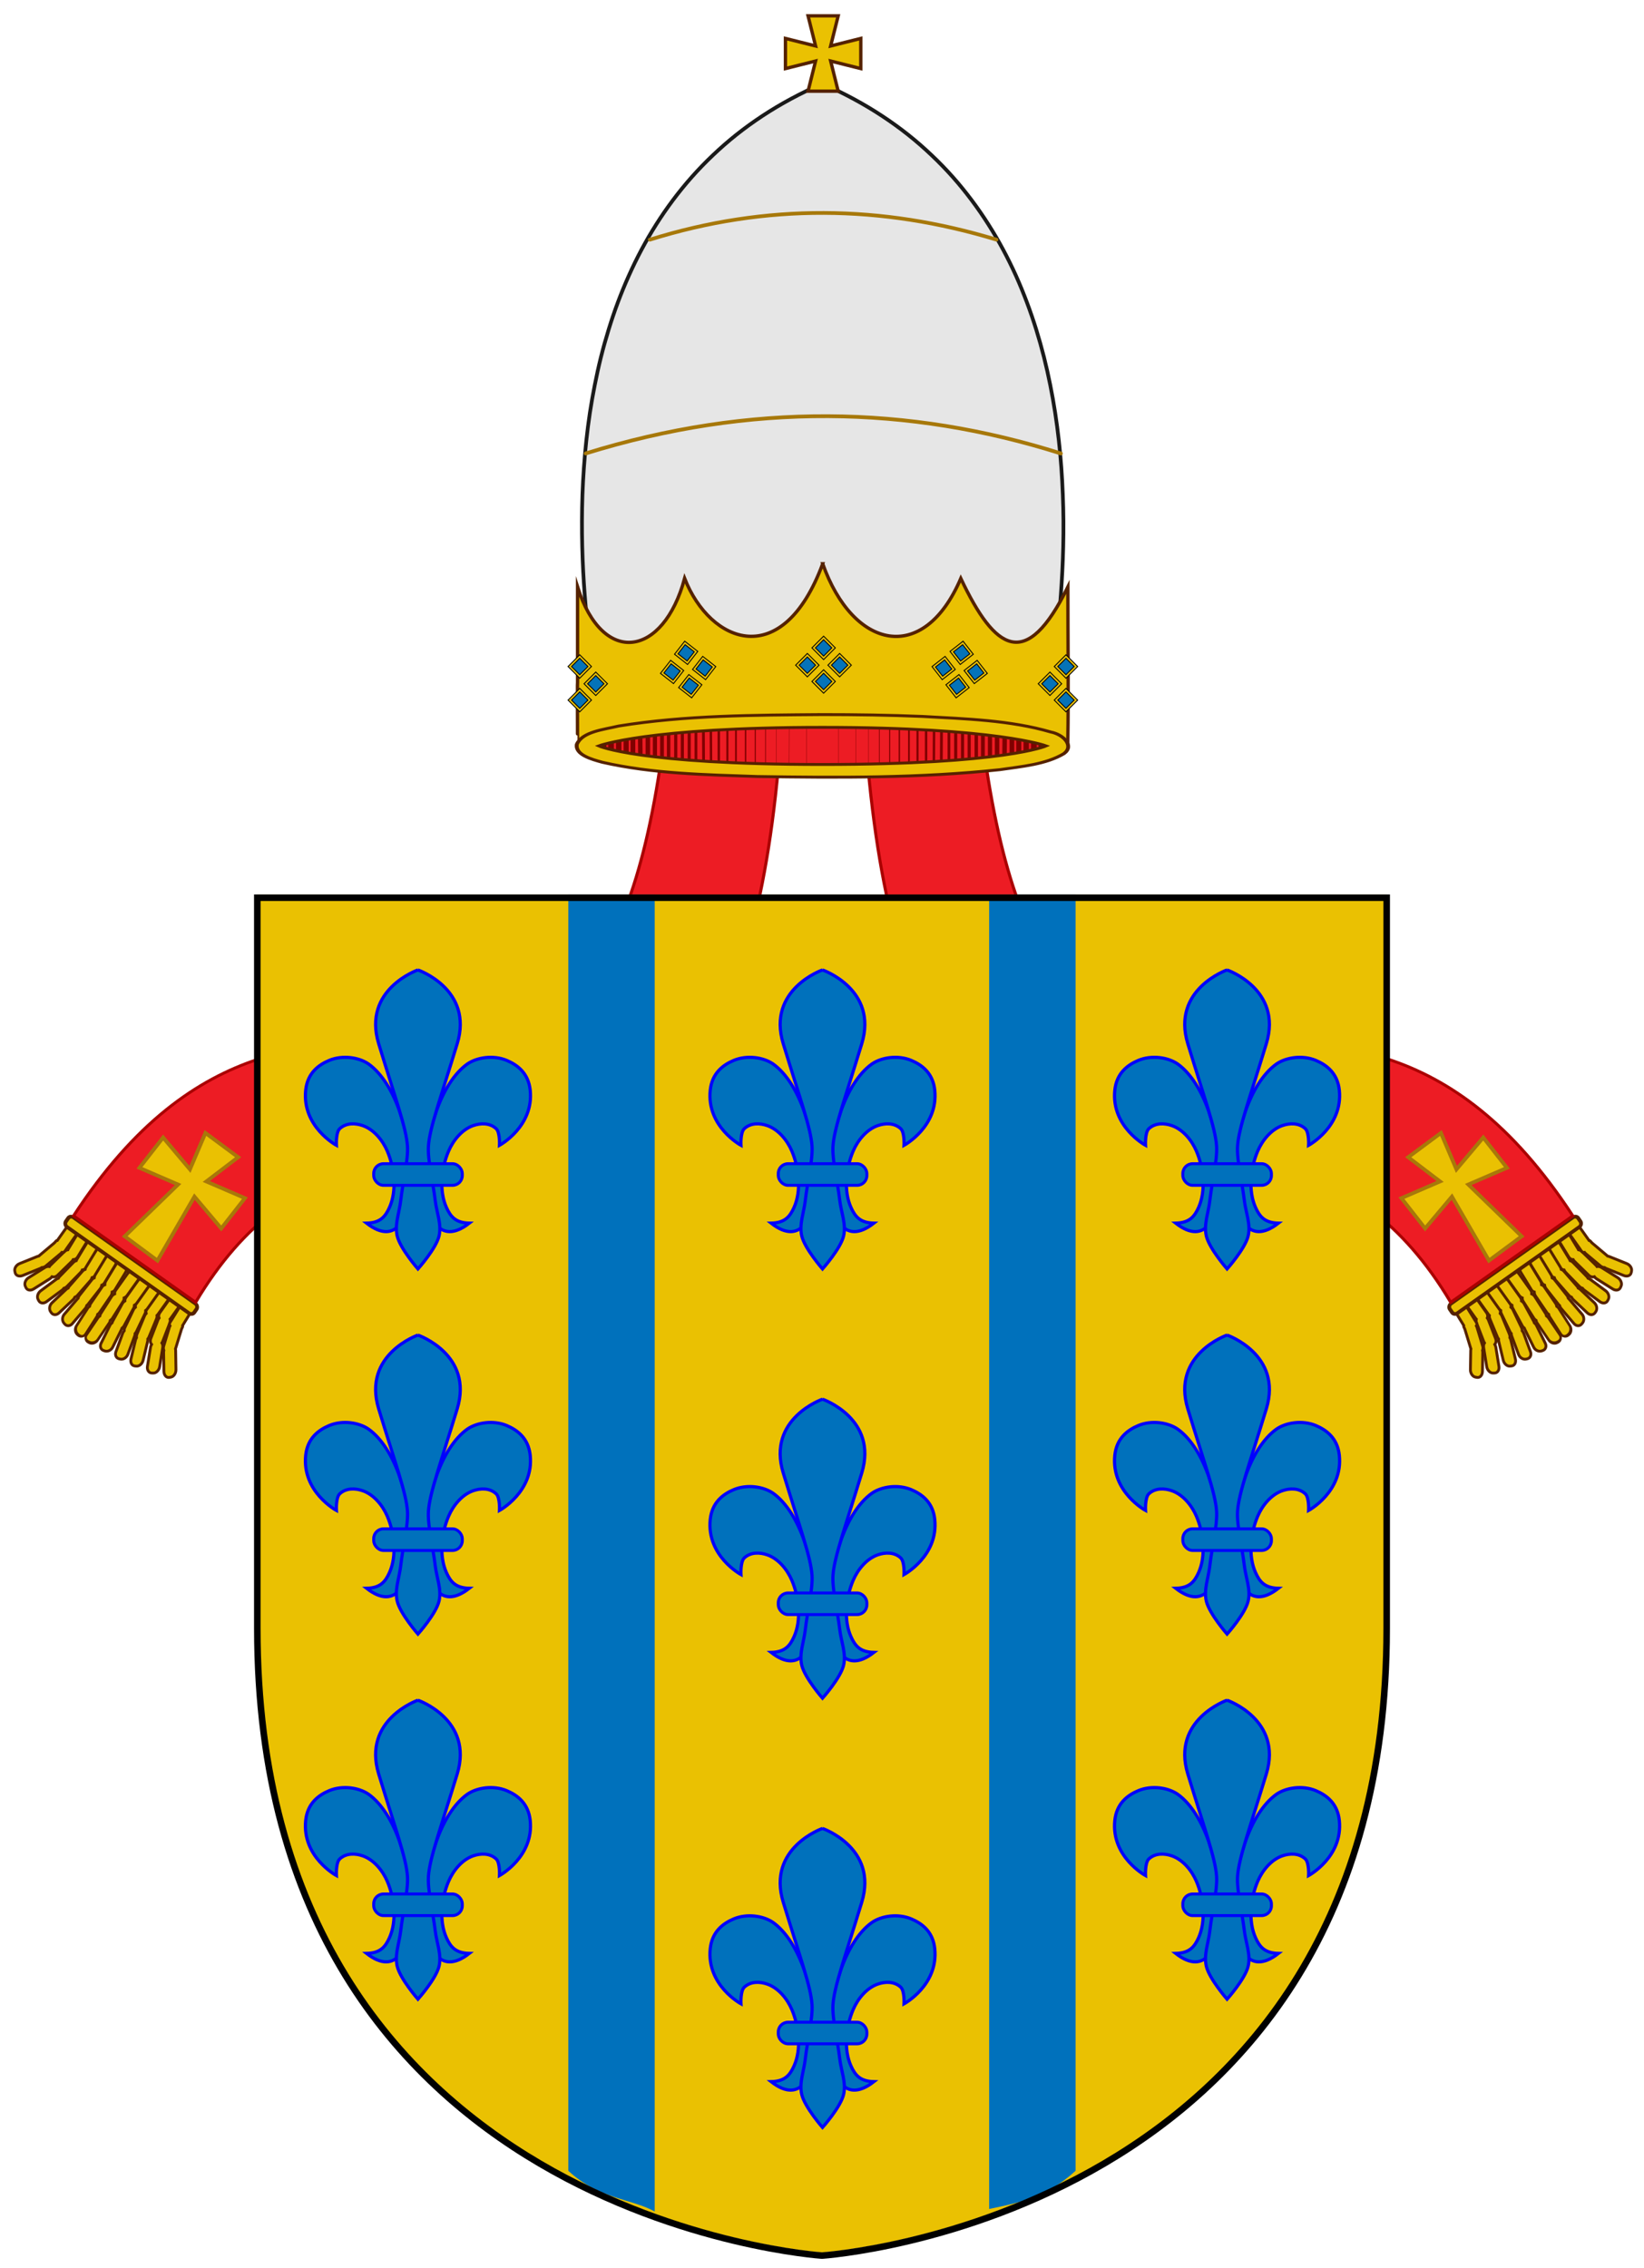 <?xml version="1.0" encoding="UTF-8" standalone="no"?>
<!-- Created with Inkscape (http://www.inkscape.org/) -->

<svg
   xmlns:dc="http://purl.org/dc/elements/1.1/"
   xmlns:cc="http://creativecommons.org/ns#"
   xmlns:rdf="http://www.w3.org/1999/02/22-rdf-syntax-ns#"
   xmlns:svg="http://www.w3.org/2000/svg"
   xmlns="http://www.w3.org/2000/svg"
   xmlns:xlink="http://www.w3.org/1999/xlink"
   xmlns:sodipodi="http://sodipodi.sourceforge.net/DTD/sodipodi-0.dtd"
   xmlns:inkscape="http://www.inkscape.org/namespaces/inkscape"
   version="1.0"
   width="881.447"
   height="1215.797"
   id="svg2"
   inkscape:version="0.48.5 r10040"
   sodipodi:docname="185 - Inocencio V - monorregno (1).svg"
   inkscape:label="Adornos">
  <sodipodi:namedview
     pagecolor="#ffffff"
     bordercolor="#666666"
     borderopacity="1"
     objecttolerance="10"
     gridtolerance="10"
     guidetolerance="10"
     inkscape:pageopacity="0"
     inkscape:pageshadow="2"
     inkscape:window-width="1366"
     inkscape:window-height="716"
     id="namedview7101"
     showgrid="false"
     inkscape:zoom="0.6789136"
     inkscape:cx="440.72334"
     inkscape:cy="843.22195"
     inkscape:window-x="-8"
     inkscape:window-y="-8"
     inkscape:window-maximized="1"
     inkscape:current-layer="layer2"
     fit-margin-top="5"
     fit-margin-left="5"
     fit-margin-right="5"
     fit-margin-bottom="5" />
  <desc
     id="desc4">Flag of Canton of Valais (Wallis)</desc>
  <defs
     id="defs6" />
  <g
     transform="translate(284.408,464.821)"
     id="layer4" />
  <g
     inkscape:groupmode="layer"
     id="layer2"
     inkscape:label="Adornos"
     style="display:inline"
     transform="translate(-109.277,-85.639)">
    <g
       transform="matrix(1.04,0,0,1.04,-228.744,-68.507)"
       style="display:inline"
       id="g23045">
      <g
         style="display:inline"
         id="g4220-2-0-9-8-8-7-5-1-1-1"
         transform="matrix(1.126,0,0,1.126,-20.468,-35.8)">
        <g
           id="g10684-5-4-7-9-7"
           style="display:inline"
           transform="matrix(0.888,0,0,0.888,18.178,30.385)">
          <g
             id="g11927-7-1-4-2-8-5-1-5-4-1-1-1-2-4"
             style="display:inline"
             transform="matrix(0.924,0,0,1.116,-697.742,660.294)">
            <g
               transform="matrix(-1,0,0,1,2832.299,-430.199)"
               id="g11917-4-9-0-5-0-3-7-1-7-3-2-1-8-0">
              <g
                 id="g3210-6-6-1-6-8-4-0-2-2-0-5-2-9"
                 transform="matrix(1.104,0.098,-0.112,0.859,-209.836,-108.347)"
                 style="display:inline">
                <g
                   transform="matrix(0.86,-0.542,0.479,0.86,-31.642,985.592)"
                   id="g6398-2-0-2-8-4"
                   style="stroke:#552200">
                  <g
                     style="color:#000000;fill:#eac102;fill-opacity:1;fill-rule:nonzero;stroke:#552200;stroke-width:10.623;stroke-linecap:round;stroke-linejoin:miter;stroke-miterlimit:8;stroke-opacity:1;stroke-dasharray:none;stroke-dashoffset:0;marker:none;visibility:visible;display:inline;overflow:visible;enable-background:accumulate"
                     id="g11636-2-3-0-0-8-4-1-1-7-9-8"
                     transform="matrix(0.085,-0.021,-6.4194502e-4,0.111,1715.963,567.036)">
                    <g
                       transform="translate(24.248,144.234)"
                       style="color:#000000;fill:#eac102;fill-opacity:1;fill-rule:nonzero;stroke:#552200;stroke-width:10.623;stroke-linecap:round;stroke-linejoin:miter;stroke-miterlimit:8;stroke-opacity:1;stroke-dasharray:none;stroke-dashoffset:0;marker:none;visibility:visible;display:inline;overflow:visible;enable-background:accumulate"
                       id="g11702-6-5-3-9-9-0-9-4-6-0-8-1">
                      <g
                         style="stroke:#552200;stroke-width:9.975"
                         transform="matrix(0.658,-0.588,0.836,0.977,-764.817,22.884)"
                         id="g12973-6-1-7-2">
                        <use
                           style="stroke:#552200;stroke-width:9.975"
                           x="0"
                           y="0"
                           xlink:href="#g12933-7-2-1-5"
                           id="use12971-0-4-8-4"
                           transform="matrix(-0.283,-0.853,-1.078,0.283,1342.503,892.376)"
                           width="1200"
                           height="1200" />
                        <g
                           style="stroke:#552200;stroke-width:9.975"
                           id="g12933-7-2-1-5"
                           transform="translate(-549.14,-306.781)">
                          <g
                             style="color:#000000;fill:#eac102;fill-opacity:1;fill-rule:nonzero;stroke:#552200;stroke-width:9.975;stroke-linecap:round;stroke-linejoin:miter;stroke-miterlimit:8;stroke-opacity:1;stroke-dasharray:none;stroke-dashoffset:0;marker:none;visibility:visible;display:inline;overflow:visible;enable-background:accumulate"
                             id="g11672-2-4-0-4-5-6-4-1-4-5-5-7"
                             transform="matrix(0.94,0.517,-0.749,0.651,95.792,-346.61)">
                            <path
                               inkscape:connector-curvature="0"
                               id="rect11638-5-9-9-2-5-8-14-7-0-8-1"
                               transform="matrix(-7.771,-5.556,-4.955,5.238,6653.179,-1724.906)"
                               d="m 242.062,702.438 c -1.172,-0.02 -2.362,0.474 -3.188,1.406 l -8.281,9.375 c -0.833,0.941 -1.081,2.102 -0.75,3.094 -0.339,0.34 -0.615,0.742 -0.844,1.188 l -5.531,10.719 c -0.668,1.301 -0.575,2.675 0.094,3.594 -0.366,0.501 -0.668,1.051 -0.844,1.688 l -3.125,11.312 c -0.595,2.158 0.358,4.082 2.125,4.312 l 0.938,0.125 c 1.767,0.231 3.687,-1.342 4.281,-3.5 l 3.094,-11.281 c 0.302,-1.097 0.212,-2.122 -0.188,-2.906 0.224,-0.267 0.429,-0.555 0.594,-0.875 l 5.531,-10.719 c 0.399,-0.777 0.506,-1.569 0.406,-2.281 0.117,-0.104 0.239,-0.194 0.344,-0.312 L 245.031,708 c 1.32,-1.492 1.114,-3.547 -0.438,-4.594 l -0.531,-0.344 c -0.582,-0.393 -1.297,-0.613 -2,-0.625 z"
                               style="color:#000000;fill:#eac102;fill-opacity:1;fill-rule:nonzero;stroke:#552200;stroke-width:1.703;stroke-linecap:round;stroke-linejoin:miter;stroke-miterlimit:8;stroke-opacity:1;stroke-dasharray:none;stroke-dashoffset:0;marker:none;visibility:visible;display:inline;overflow:visible;enable-background:accumulate" />
                          </g>
                          <g
                             transform="matrix(0.94,0.517,-0.749,0.651,146.971,-292.797)"
                             id="g12685-7-3-6-7"
                             style="color:#000000;fill:#eac102;fill-opacity:1;fill-rule:nonzero;stroke:#552200;stroke-width:9.975;stroke-linecap:round;stroke-linejoin:miter;stroke-miterlimit:8;stroke-opacity:1;stroke-dasharray:none;stroke-dashoffset:0;marker:none;visibility:visible;display:inline;overflow:visible;enable-background:accumulate">
                            <path
                               inkscape:connector-curvature="0"
                               id="rect12687-7-2-1-1"
                               transform="matrix(-7.771,-5.556,-4.955,5.238,6584.109,-1731.38)"
                               d="m 236.312,697.562 c -1.172,-0.02 -2.394,0.474 -3.219,1.406 l -8.281,9.344 c -0.755,0.853 -1.017,1.888 -0.812,2.812 -0.424,0.36 -0.813,0.77 -1.094,1.281 l -5.812,10.625 c -0.388,0.706 -0.575,1.455 -0.531,2.125 -0.351,0.437 -0.613,0.943 -0.812,1.5 L 211.781,737.75 c -0.745,2.083 0.066,4.072 1.812,4.438 L 214.5,742.375 c 1.747,0.366 3.755,-1.01 4.5,-3.094 l 3.969,-11.094 c 0.186,-0.521 0.279,-1.048 0.281,-1.531 0.278,-0.29 0.55,-0.574 0.75,-0.938 l 5.812,-10.625 c 0.382,-0.695 0.568,-1.401 0.531,-2.062 0.226,-0.167 0.435,-0.348 0.625,-0.562 L 239.25,703.125 c 1.32,-1.492 1.146,-3.547 -0.406,-4.594 l -0.562,-0.375 c -0.582,-0.393 -1.265,-0.582 -1.969,-0.594 z"
                               style="color:#000000;fill:#eac102;fill-opacity:1;fill-rule:nonzero;stroke:#552200;stroke-width:1.703;stroke-linecap:round;stroke-linejoin:miter;stroke-miterlimit:8;stroke-opacity:1;stroke-dasharray:none;stroke-dashoffset:0;marker:none;visibility:visible;display:inline;overflow:visible;enable-background:accumulate" />
                          </g>
                          <g
                             style="color:#000000;fill:#eac102;fill-opacity:1;fill-rule:nonzero;stroke:#552200;stroke-width:9.975;stroke-linecap:round;stroke-linejoin:miter;stroke-miterlimit:8;stroke-opacity:1;stroke-dasharray:none;stroke-dashoffset:0;marker:none;visibility:visible;display:inline;overflow:visible;enable-background:accumulate"
                             id="g12689-7-2-2-1-4"
                             transform="matrix(0.94,0.517,-0.749,0.651,200.674,-250.606)">
                            <path
                               inkscape:connector-curvature="0"
                               id="rect12691-3-1-4-5"
                               transform="matrix(-7.771,-5.556,-4.955,5.238,6515.04,-1737.855)"
                               d="m 230.531,692.688 c -1.172,-0.02 -2.394,0.443 -3.219,1.375 l -8.281,9.375 c -0.652,0.737 -0.941,1.618 -0.875,2.438 -0.55,0.358 -1.043,0.818 -1.406,1.406 l -6.406,10.375 c -0.36,0.582 -0.525,1.199 -0.562,1.781 -0.413,0.386 -0.798,0.843 -1.062,1.375 l -5.312,10.719 c -0.96,1.933 -0.332,3.943 1.406,4.531 l 0.719,0.25 c 1.738,0.589 3.915,-0.474 4.875,-2.406 L 215.75,723.188 c 0.23,-0.463 0.352,-0.953 0.406,-1.406 0.362,-0.305 0.679,-0.675 0.938,-1.094 L 223.5,710.312 c 0.374,-0.606 0.536,-1.24 0.562,-1.844 0.412,-0.225 0.804,-0.513 1.125,-0.875 l 8.281,-9.375 c 1.32,-1.492 1.146,-3.515 -0.406,-4.562 l -0.562,-0.375 c -0.582,-0.393 -1.265,-0.582 -1.969,-0.594 z"
                               style="color:#000000;fill:#eac102;fill-opacity:1;fill-rule:nonzero;stroke:#552200;stroke-width:1.703;stroke-linecap:round;stroke-linejoin:miter;stroke-miterlimit:8;stroke-opacity:1;stroke-dasharray:none;stroke-dashoffset:0;marker:none;visibility:visible;display:inline;overflow:visible;enable-background:accumulate" />
                          </g>
                          <g
                             transform="matrix(0.94,0.517,-0.749,0.651,254.377,-208.415)"
                             id="g12693-3-6-2-2"
                             style="color:#000000;fill:#eac102;fill-opacity:1;fill-rule:nonzero;stroke:#552200;stroke-width:9.975;stroke-linecap:round;stroke-linejoin:miter;stroke-miterlimit:8;stroke-opacity:1;stroke-dasharray:none;stroke-dashoffset:0;marker:none;visibility:visible;display:inline;overflow:visible;enable-background:accumulate">
                            <path
                               inkscape:connector-curvature="0"
                               id="rect12695-5-8-5-7"
                               transform="matrix(-7.771,-5.556,-4.955,5.238,6445.971,-1744.329)"
                               d="m 224.75,687.781 c -1.172,-0.02 -2.362,0.474 -3.188,1.406 l -8.281,9.375 c -0.561,0.634 -0.847,1.348 -0.875,2.062 -0.708,0.324 -1.344,0.853 -1.812,1.531 l -7,10.094 c -0.173,0.251 -0.268,0.52 -0.375,0.781 -0.553,0.347 -1.069,0.797 -1.438,1.375 l -6.562,10.312 c -1.117,1.753 -0.669,3.788 1,4.562 l 0.688,0.312 c 1.669,0.775 3.914,0.003 5.031,-1.75 l 6.562,-10.312 c 0.14,-0.219 0.252,-0.431 0.344,-0.656 0.517,-0.317 1.014,-0.728 1.375,-1.25 l 6.969,-10.094 c 0.391,-0.566 0.599,-1.165 0.656,-1.75 0.589,-0.236 1.127,-0.601 1.562,-1.094 l 8.281,-9.344 c 1.32,-1.492 1.146,-3.547 -0.406,-4.594 L 226.75,688.375 c -0.582,-0.393 -1.297,-0.582 -2,-0.594 z"
                               style="color:#000000;fill:#eac102;fill-opacity:1;fill-rule:nonzero;stroke:#552200;stroke-width:1.703;stroke-linecap:round;stroke-linejoin:miter;stroke-miterlimit:8;stroke-opacity:1;stroke-dasharray:none;stroke-dashoffset:0;marker:none;visibility:visible;display:inline;overflow:visible;enable-background:accumulate" />
                          </g>
                          <g
                             style="color:#000000;fill:#eac102;fill-opacity:1;fill-rule:nonzero;stroke:#552200;stroke-width:9.975;stroke-linecap:round;stroke-linejoin:miter;stroke-miterlimit:8;stroke-opacity:1;stroke-dasharray:none;stroke-dashoffset:0;marker:none;visibility:visible;display:inline;overflow:visible;enable-background:accumulate"
                             id="g12697-9-5-8-6"
                             transform="matrix(0.94,0.517,-0.749,0.651,336.105,-186.871)">
                            <path
                               inkscape:connector-curvature="0"
                               id="rect12699-9-7-6-1"
                               d="m 1290.145,635.798 c 9.208,6.411 16.252,15.781 18.045,25.251 l 18.054,94.959 c 1.237,6.534 -0.298,12.085 -3.73,15.993 4.699,5.611 7.759,12.035 8.574,18.479 l 11.98,93.634 c 0.506,4 -0.141,7.477 -1.404,10.522 2.621,4.046 4.386,8.355 5.09,12.695 l 15.425,94.725 c 2.458,15.17 -9.596,24.58 -26.892,21.111 l -5.832,-1.151 c -17.296,-3.469 -33.209,-18.565 -35.667,-33.735 l -15.182,-94.552 c -0.705,-4.35 -0.068,-8.124 1.383,-11.36 -2.721,-4.33 -4.767,-9.073 -5.354,-13.707 l -11.737,-93.46 c -0.75,-5.928 0.724,-10.957 3.684,-14.654 -4.489,-5.14 -7.649,-11.03 -8.774,-16.976 l -18.054,-94.959 c -2.868,-15.151 8.915,-24.769 26.163,-21.632 l 5.987,0.988 c 6.468,1.176 12.717,3.982 18.242,7.829 z"
                               style="color:#000000;fill:#eac102;fill-opacity:1;fill-rule:nonzero;stroke:#552200;stroke-width:14.068;stroke-linecap:round;stroke-linejoin:miter;stroke-miterlimit:8;stroke-opacity:1;stroke-dasharray:none;stroke-dashoffset:0;marker:none;visibility:visible;display:inline;overflow:visible;enable-background:accumulate" />
                          </g>
                          <g
                             transform="matrix(0.94,0.517,-0.749,0.651,35.714,-386.545)"
                             id="g12725-8-6-2-4"
                             style="color:#000000;fill:#eac102;fill-opacity:1;fill-rule:nonzero;stroke:#552200;stroke-width:9.975;stroke-linecap:round;stroke-linejoin:miter;stroke-miterlimit:8;stroke-opacity:1;stroke-dasharray:none;stroke-dashoffset:0;marker:none;visibility:visible;display:inline;overflow:visible;enable-background:accumulate">
                            <path
                               sodipodi:nodetypes="scccccccccccccccccccs"
                               inkscape:connector-curvature="0"
                               id="rect12727-1-1-6-2"
                               transform="matrix(-7.771,-5.556,-4.955,5.238,6722.248,-1718.431)"
                               d="m 247.844,707.344 c -1.172,-0.02 -2.394,0.474 -3.219,1.406 l -7.523,9.723 c -1.001,1.131 -1.866,2.186 -1.195,3.277 -0.193,0.277 -0.364,0.554 -0.5,0.875 L 230.75,733.594 c -0.396,0.932 -0.412,1.849 -0.188,2.625 -0.123,0.376 -0.242,0.778 -0.281,1.188 l -1.094,11.531 c -0.216,2.265 1.028,4.024 2.812,3.938 l 0.938,-0.062 c 1.784,-0.086 3.409,-1.954 3.625,-4.219 l 1.094,-11.562 c 0.036,-0.377 0.042,-0.72 0,-1.062 0.078,-0.142 0.154,-0.286 0.219,-0.438 l 4.688,-10.938 c 0.395,-0.929 1.167,-1.472 0.945,-2.246 l 7.273,-9.473 c 1.32,-1.492 1.146,-3.515 -0.406,-4.562 l -0.562,-0.375 c -0.582,-0.393 -1.265,-0.582 -1.969,-0.594 z"
                               style="color:#000000;fill:#eac102;fill-opacity:1;fill-rule:nonzero;stroke:#552200;stroke-width:1.703;stroke-linecap:round;stroke-linejoin:miter;stroke-miterlimit:8;stroke-opacity:1;stroke-dasharray:none;stroke-dashoffset:0;marker:none;visibility:visible;display:inline;overflow:visible;enable-background:accumulate" />
                          </g>
                          <g
                             transform="matrix(0.807,0.67,-0.971,0.433,325.533,-321.966)"
                             id="g12729-8-8-5-3"
                             style="color:#000000;fill:#eac102;fill-opacity:1;fill-rule:nonzero;stroke:#552200;stroke-width:9.975;stroke-linecap:round;stroke-linejoin:miter;stroke-miterlimit:8;stroke-opacity:1;stroke-dasharray:none;stroke-dashoffset:0;marker:none;visibility:visible;display:inline;overflow:visible;enable-background:accumulate" />
                          <g
                             style="color:#000000;fill:#eac102;fill-opacity:1;fill-rule:nonzero;stroke:#552200;stroke-width:9.975;stroke-linecap:round;stroke-linejoin:miter;stroke-miterlimit:8;stroke-opacity:1;stroke-dasharray:none;stroke-dashoffset:0;marker:none;visibility:visible;display:inline;overflow:visible;enable-background:accumulate"
                             id="g12733-2-9-3-2"
                             transform="matrix(0.825,0.654,-0.949,0.46,350.684,-276.522)" />
                          <g
                             transform="matrix(0.855,0.626,-0.907,0.506,347.604,-225.235)"
                             id="g12737-6-9-9-2-0"
                             style="color:#000000;fill:#eac102;fill-opacity:1;fill-rule:nonzero;stroke:#552200;stroke-width:9.975;stroke-linecap:round;stroke-linejoin:miter;stroke-miterlimit:8;stroke-opacity:1;stroke-dasharray:none;stroke-dashoffset:0;marker:none;visibility:visible;display:inline;overflow:visible;enable-background:accumulate" />
                          <g
                             style="color:#000000;fill:#eac102;fill-opacity:1;fill-rule:nonzero;stroke:#552200;stroke-width:9.975;stroke-linecap:round;stroke-linejoin:miter;stroke-miterlimit:8;stroke-opacity:1;stroke-dasharray:none;stroke-dashoffset:0;marker:none;visibility:visible;display:inline;overflow:visible;enable-background:accumulate"
                             id="g12741-6-4-2-1"
                             transform="matrix(0.883,0.595,-0.862,0.551,345.748,-170.942)" />
                          <g
                             transform="matrix(0.917,0.552,-0.801,0.608,324.011,-109.868)"
                             id="g12745-0-2-4-6"
                             style="color:#000000;fill:#eac102;fill-opacity:1;fill-rule:nonzero;stroke:#552200;stroke-width:9.975;stroke-linecap:round;stroke-linejoin:miter;stroke-miterlimit:8;stroke-opacity:1;stroke-dasharray:none;stroke-dashoffset:0;marker:none;visibility:visible;display:inline;overflow:visible;enable-background:accumulate" />
                          <g
                             style="color:#000000;fill:#eac102;fill-opacity:1;fill-rule:nonzero;stroke:#552200;stroke-width:9.975;stroke-linecap:round;stroke-linejoin:miter;stroke-miterlimit:8;stroke-opacity:1;stroke-dasharray:none;stroke-dashoffset:0;marker:none;visibility:visible;display:inline;overflow:visible;enable-background:accumulate"
                             id="g12773-3-7-6-8"
                             transform="matrix(0.759,0.707,-1.024,0.364,359.51,-371.264)" />
                          <g
                             style="color:#000000;fill:#eac102;fill-opacity:1;fill-rule:nonzero;stroke:#552200;stroke-width:9.975;stroke-linecap:round;stroke-linejoin:miter;stroke-miterlimit:8;stroke-opacity:1;stroke-dasharray:none;stroke-dashoffset:0;marker:none;visibility:visible;display:inline;overflow:visible;enable-background:accumulate"
                             id="g12777-8-9-1-5"
                             transform="matrix(0.658,0.765,-1.108,0.232,491.408,-256.887)" />
                          <g
                             transform="matrix(0.716,0.734,-1.064,0.307,467.807,-216.645)"
                             id="g12781-0-5-8-7"
                             style="color:#000000;fill:#eac102;fill-opacity:1;fill-rule:nonzero;stroke:#552200;stroke-width:9.975;stroke-linecap:round;stroke-linejoin:miter;stroke-miterlimit:8;stroke-opacity:1;stroke-dasharray:none;stroke-dashoffset:0;marker:none;visibility:visible;display:inline;overflow:visible;enable-background:accumulate" />
                          <g
                             style="color:#000000;fill:#eac102;fill-opacity:1;fill-rule:nonzero;stroke:#552200;stroke-width:9.975;stroke-linecap:round;stroke-linejoin:miter;stroke-miterlimit:8;stroke-opacity:1;stroke-dasharray:none;stroke-dashoffset:0;marker:none;visibility:visible;display:inline;overflow:visible;enable-background:accumulate"
                             id="g12785-1-8-2-6"
                             transform="matrix(0.754,0.71,-1.029,0.357,476.484,-169.312)" />
                          <g
                             transform="matrix(0.863,0.617,-0.895,0.518,315.637,-102.024)"
                             id="g12789-2-4-1-1"
                             style="color:#000000;fill:#eac102;fill-opacity:1;fill-rule:nonzero;stroke:#552200;stroke-width:9.975;stroke-linecap:round;stroke-linejoin:miter;stroke-miterlimit:8;stroke-opacity:1;stroke-dasharray:none;stroke-dashoffset:0;marker:none;visibility:visible;display:inline;overflow:visible;enable-background:accumulate" />
                          <g
                             style="color:#000000;fill:#eac102;fill-opacity:1;fill-rule:nonzero;stroke:#552200;stroke-width:9.975;stroke-linecap:round;stroke-linejoin:miter;stroke-miterlimit:8;stroke-opacity:1;stroke-dasharray:none;stroke-dashoffset:0;marker:none;visibility:visible;display:inline;overflow:visible;enable-background:accumulate"
                             id="g12793-5-3-1-8"
                             transform="matrix(0.93,0.533,-0.772,0.633,215.068,-15.044)" />
                          <g
                             transform="matrix(0.51,0.819,-1.188,0.053,679.731,-268.995)"
                             id="g12821-0-1-9-9"
                             style="color:#000000;fill:#eac102;fill-opacity:1;fill-rule:nonzero;stroke:#552200;stroke-width:9.975;stroke-linecap:round;stroke-linejoin:miter;stroke-miterlimit:8;stroke-opacity:1;stroke-dasharray:none;stroke-dashoffset:0;marker:none;visibility:visible;display:inline;overflow:visible;enable-background:accumulate" />
                        </g>
                      </g>
                    </g>
                  </g>
                  <rect
                     rx="1.951"
                     ry="1.971"
                     transform="matrix(-0.98,0.198,0.159,0.987,0,0)"
                     y="938.486"
                     x="-1647.667"
                     height="6.14"
                     width="79.265"
                     id="rect3194-8-8-7-9-2-7-2"
                     style="color:#000000;fill:#eac102;fill-opacity:1;fill-rule:nonzero;stroke:#552200;stroke-width:1.94;stroke-linecap:round;stroke-linejoin:miter;stroke-miterlimit:8;stroke-opacity:1;stroke-dasharray:none;stroke-dashoffset:0;marker:none;visibility:visible;display:inline;overflow:visible;enable-background:accumulate" />
                </g>
                <path
                   sodipodi:nodetypes="ccccc"
                   inkscape:connector-curvature="0"
                   id="path3212-7-2-0-5-4-1-8-4-44-4-3-6-7"
                   d="m 1391.925,332.066 60.397,2.508 c 64.929,272.569 176.649,26.688 318.824,211.561 l -56.346,52.944 C 1599.104,435.091 1451.209,677.256 1391.925,332.066 z"
                   style="color:#000000;fill:#ed1c24;fill-opacity:1;fill-rule:nonzero;stroke:#aa0000;stroke-width:1.544;stroke-linecap:butt;stroke-linejoin:miter;stroke-miterlimit:4;stroke-opacity:1;stroke-dasharray:none;stroke-dashoffset:0;marker:none;visibility:visible;display:inline;overflow:visible;enable-background:accumulate" />
                <path
                   sodipodi:nodetypes="ccccccccccccc"
                   inkscape:connector-curvature="0"
                   id="path3218-7-0-0-3-8-4-7-9-2-7-3-2-9"
                   d="m 1685.732,524.358 15.045,-14.755 9.706,18.458 11.678,-18.447 13.467,14.77 -18.412,11.062 29.465,24.501 -15.045,14.755 -21.942,-31.878 -11.678,18.447 -13.467,-14.77 18.412,-11.062 z"
                   style="color:#000000;fill:#eac102;fill-opacity:1;fill-rule:nonzero;stroke:#a7780a;stroke-width:1.939;stroke-linecap:round;stroke-linejoin:miter;stroke-miterlimit:8;stroke-opacity:1;stroke-dasharray:none;stroke-dashoffset:0;marker:none;visibility:visible;display:inline;overflow:visible;enable-background:accumulate" />
              </g>
            </g>
            <use
               height="1318.831"
               width="1383.111"
               transform="matrix(-1,0,0,1,3132.53,0)"
               id="use4155-0-5-0-9-3-4-2-0-0-7-8-4-9-5"
               xlink:href="#g11917-4-9-0-5-0-3-7-1-7-3-2-1-8-0"
               y="0"
               x="0" />
          </g>
        </g>
      </g>
      <g
         style="display:inline"
         id="g6607-9-6-4-8-7-5-0-5-0-1-3"
         transform="matrix(0.791,0,0,0.791,-69.963,-400.588)">
        <path
           inkscape:connector-curvature="0"
           id="path5046-4-8-0-4-0-1-9-4-4-1-7-5"
           d="m 1035.245,748.351 c 7.098,3.071 13.87,6.386 20.369,9.889 6.499,3.503 12.697,7.205 18.622,11.107 5.924,3.902 11.595,7.985 16.969,12.251 5.374,4.266 10.469,8.725 15.317,13.321 4.848,4.596 9.445,9.314 13.791,14.207 4.346,4.892 8.429,9.938 12.298,15.092 3.869,5.154 7.516,10.448 10.931,15.83 3.416,5.382 6.61,10.845 9.597,16.421 2.987,5.576 5.775,11.238 8.357,16.974 2.583,5.736 4.947,11.556 7.15,17.417 2.203,5.861 4.223,11.759 6.069,17.712 1.847,5.953 3.537,11.96 5.053,17.97 1.515,6.01 2.859,12.047 4.068,18.081 1.208,6.033 2.284,12.058 3.209,18.081 0.926,6.023 1.716,12.029 2.383,18.007 0.667,5.978 1.219,11.924 1.652,17.823 0.433,5.899 0.73,11.742 0.953,17.528 0.224,5.786 0.375,11.52 0.413,17.159 0.077,11.278 -0.213,22.245 -0.731,32.73 -0.518,10.485 -1.274,20.507 -2.193,29.926 -0.919,9.419 -1.99,18.229 -3.114,26.31 -1.124,8.081 -2.296,15.412 -3.432,21.882 -1.135,6.47 -2.226,12.056 -3.178,16.642 -1.903,9.172 -3.273,14.317 -3.273,14.317 l -281.58,0 c 0,0 -1.374,-5.145 -3.305,-14.317 -0.966,-4.586 -2.055,-10.172 -3.209,-16.642 -1.155,-6.47 -2.379,-13.801 -3.527,-21.882 -1.148,-8.081 -2.232,-16.89 -3.178,-26.31 -0.946,-9.419 -1.74,-19.441 -2.288,-29.926 -0.548,-10.485 -0.84,-21.452 -0.794,-32.73 0.023,-5.639 0.11,-11.373 0.318,-17.159 0.208,-5.786 0.536,-11.629 0.953,-17.528 0.418,-5.899 0.937,-11.845 1.589,-17.823 0.651,-5.978 1.41,-11.984 2.32,-18.007 0.91,-6.023 1.985,-12.048 3.178,-18.081 1.193,-6.034 2.503,-12.071 4.004,-18.081 1.5,-6.01 3.188,-12.018 5.021,-17.97 1.833,-5.953 3.817,-11.851 6.006,-17.712 2.189,-5.861 4.58,-11.681 7.15,-17.417 2.57,-5.736 5.319,-11.398 8.294,-16.974 2.975,-5.576 6.16,-11.039 9.565,-16.421 3.405,-5.382 7.041,-10.676 10.9,-15.83 3.859,-5.154 7.96,-10.2 12.298,-15.092 4.338,-4.892 8.919,-9.611 13.76,-14.207 4.841,-4.596 9.916,-9.055 15.285,-13.321 5.369,-4.266 11.017,-8.349 16.937,-12.251 5.921,-3.902 12.124,-7.604 18.622,-11.107 6.497,-3.503 13.303,-6.818 20.401,-9.889 z"
           style="color:#000000;fill:#e6e6e6;fill-opacity:1;fill-rule:nonzero;stroke:#1a1a1a;stroke-width:2.432;stroke-linecap:butt;stroke-linejoin:miter;stroke-miterlimit:4;stroke-opacity:1;stroke-dasharray:none;stroke-dashoffset:0;marker:none;visibility:visible;display:inline;overflow:visible;enable-background:accumulate" />
        <g
           id="g3272-8-2-5-1-5-3-9-0-6-4-1"
           transform="translate(-2.2511178e-5,-2.106)">
          <g
             style="display:inline"
             transform="translate(0.442,0.011)"
             id="g3210-8-8-0-2">
            <g
               id="g3212-2-6-9-0"
               style="fill:#eac102;fill-opacity:1">
              <path
                 style="color:#000000;fill:#eac102;fill-opacity:1;fill-rule:nonzero;stroke:#552200;stroke-width:2.178;stroke-linecap:round;stroke-linejoin:miter;stroke-miterlimit:8;stroke-opacity:1;stroke-dasharray:none;stroke-dashoffset:0;marker:none;visibility:visible;display:inline;overflow:visible;enable-background:accumulate"
                 d="m 1035.109,1063.231 c -26.142,70.574 -73.172,52.192 -90.002,9.572 -13.834,51.149 -53.27,57.794 -69.782,5.535 l 0,62.273 -0.076,1.903 c 0,0 10e-4,37.392 0.114,37.392 0.112,0 5.022,-3.829 10.832,-4.526 18.874,-2.265 28.001,-3.264 42.34,-4.555 34.851,-3.138 70.278,-4.74 105.547,-4.815 0.188,2e-4 0.382,0 0.57,0 0.485,5e-4 0.997,0 1.482,0 35.27,0.075 70.696,1.676 105.547,4.815 14.339,1.291 23.466,2.29 42.34,4.555 5.81,0.697 10.72,4.526 10.832,4.526 0.538,-34.362 0.038,-67.079 0.038,-101.568 -27.264,55.307 -47.381,41.726 -69.782,-5.535 -24.395,56.987 -70.358,46.012 -90.002,-9.572 z"
                 id="path35713-48-1"
                 inkscape:connector-curvature="0"
                 sodipodi:nodetypes="cccccsscccccscccc" />
              <g
                 id="g4234-2-6-8-7"
                 transform="translate(-3.806,-7.429)">
                <g
                   id="g3226-9-3-2-6"
                   transform="matrix(1.198,0.027,-0.026,1.138,-187.924,-178.163)">
                  <g
                     transform="translate(-0.442,0)"
                     id="g3264-6-5-4-4">
                    <g
                       transform="matrix(1.248,-0.06,0.06,1.248,-346.172,-207.679)"
                       id="g4217-5-5-5-0" />
                  </g>
                </g>
                <use
                   x="0"
                   y="0"
                   xlink:href="#g3226-9-3-2-6"
                   id="use4248-4-1-5-6"
                   transform="matrix(-1,0,0,1,2077.83,0)"
                   width="1383.111"
                   height="1318.831" />
              </g>
            </g>
          </g>
        </g>
        <g
           id="g3289-3-2-5-2-30-6-0-4-5-17-1"
           transform="matrix(0.983,0,0,1,17.617,-144.188)" />
        <g
           style="display:inline"
           id="g9200-3-9-1-8"
           transform="matrix(0.783,0,0,0.592,-8.435,1006.128)">
          <path
             style="fill:#ed1c24;fill-rule:evenodd;stroke:#000000;stroke-width:1.114px;stroke-linecap:butt;stroke-linejoin:miter;stroke-opacity:1"
             d="m 1146.982,293.415 c 0,0 40.214,-20.435 186.113,-20.435 145.416,0 186.113,20.435 186.113,20.435 0,0 -34.014,20.435 -186.113,20.435 -152.583,0 -186.113,-20.435 -186.113,-20.435 z"
             id="path9202-7-0-1-9"
             sodipodi:nodetypes="czczc"
             inkscape:connector-curvature="0" />
          <g
             id="g9204-0-5-8"
             transform="translate(181.952,-177.549)"
             style="stroke:#800000">
            <path
               d="m 1103.773,494.662 0,-47.281"
               style="font-size:12px;fill:none;stroke:#800000;stroke-width:0.579"
               id="path9206-9-6-2-4"
               inkscape:connector-curvature="0" />
            <path
               d="m 1095.22,494.662 0,-47.281"
               style="font-size:12px;fill:none;stroke:#800000;stroke-width:0.853"
               id="path9208-7-7-1"
               inkscape:connector-curvature="0" />
            <path
               d="m 1087.147,494.662 0,-47.281"
               style="font-size:12px;fill:none;stroke:#800000;stroke-width:1.143"
               id="path9210-6-6-4"
               inkscape:connector-curvature="0" />
            <path
               d="m 1079.144,494.662 0,-47.281"
               style="font-size:12px;fill:none;stroke:#800000;stroke-width:1.432"
               id="path9212-9-3-1-3"
               inkscape:connector-curvature="0" />
            <path
               d="m 1072.012,494.662 0,-47.281"
               style="font-size:12px;fill:none;stroke:#800000;stroke-width:1.722"
               id="path9214-5-1-4-9"
               inkscape:connector-curvature="0" />
            <path
               d="m 1058.412,492.113 -0.188,-43.034 m 6.636,43.6 0,-45.013"
               style="font-size:12px;fill:none;stroke:#800000;stroke-width:2.012"
               id="path9216-6-7-2-8"
               inkscape:connector-curvature="0" />
            <path
               d="m 1045.855,490.178 0,-39.648 m 6.362,40.781 -0.188,-42.194"
               style="font-size:12px;fill:none;stroke:#800000;stroke-width:2.285"
               id="path9218-9-3-8"
               inkscape:connector-curvature="0" />
            <path
               d="m 1029.009,487.914 0,-34.835 m 5.527,35.401 0,-36.533 m 5.694,37.665 0,-37.95"
               style="font-size:12px;fill:none;stroke:#800000;stroke-width:2.575"
               id="path9220-9-3-2-0"
               inkscape:connector-curvature="0" />
            <path
               d="m 1023.105,487.629 0,-33.699"
               style="font-size:12px;fill:none;stroke:#800000;stroke-width:2.865"
               id="path9222-3-2-8"
               inkscape:connector-curvature="0" />
            <path
               d="m 1017.599,485.931 0,-31.435"
               style="font-size:12px;fill:none;stroke:#800000;stroke-width:3.154"
               id="path9224-5-1-7"
               inkscape:connector-curvature="0" />
            <path
               d="m 1011.694,485.08 0,-29.17"
               style="font-size:12px;fill:none;stroke:#800000;stroke-width:3.444"
               id="path9226-8-6-7"
               inkscape:connector-curvature="0" />
            <path
               d="m 999.606,482.534 -0.188,-23.224 m 6.383,24.357 0,-26.055"
               style="font-size:12px;fill:none;stroke:#800000;stroke-width:3.718"
               id="path9228-1-8-8"
               inkscape:connector-curvature="0" />
            <path
               d="m 993.411,480.551 0,-20.394"
               style="font-size:12px;fill:none;stroke:#800000;stroke-width:3.927"
               id="path9230-8-6-5-3"
               inkscape:connector-curvature="0" />
            <path
               d="m 987.738,478.897 0,-16.983"
               style="font-size:12px;fill:none;stroke:#800000;stroke-width:4.217"
               id="path9232-9-76-8"
               inkscape:connector-curvature="0" />
            <path
               d="m 981.543,476.633 0,-13.301"
               style="font-size:12px;fill:none;stroke:#800000;stroke-width:4.49"
               id="path9234-6-1-3"
               inkscape:connector-curvature="0" />
            <path
               d="m 975.176,475.501 0,-9.905"
               style="font-size:12px;fill:none;stroke:#800000;stroke-width:4.764"
               id="path9236-1-89-7"
               inkscape:connector-curvature="0" />
            <path
               d="m 968.437,473.238 0,-4.813"
               style="font-size:12px;fill:none;stroke:#800000;stroke-width:5.617"
               id="path9238-8-27-1"
               inkscape:connector-curvature="0" />
            <path
               d="m 1137.799,492.113 0,-43.315 m -14.489,44.732 0.188,-45.864 m -10.748,46.43 0,-46.715"
               style="font-size:12px;fill:none;stroke:#800000;stroke-width:0.29"
               id="path9240-4-0-95-0"
               inkscape:connector-curvature="0" />
            <path
               id="path9242-5-4-7"
               style="font-size:12px;fill:none;stroke:#800000;stroke-width:0.579"
               d="m 1198.514,494.662 0,-47.281"
               inkscape:connector-curvature="0" />
            <path
               id="path9244-3-31-3"
               style="font-size:12px;fill:none;stroke:#800000;stroke-width:0.853"
               d="m 1207.066,494.662 0,-47.281"
               inkscape:connector-curvature="0" />
            <path
               id="path9246-4-2-4"
               style="font-size:12px;fill:none;stroke:#800000;stroke-width:1.143"
               d="m 1215.14,494.662 0,-47.281"
               inkscape:connector-curvature="0" />
            <path
               id="path9248-6-3-9"
               style="font-size:12px;fill:none;stroke:#800000;stroke-width:1.432"
               d="m 1223.143,494.662 0,-47.281"
               inkscape:connector-curvature="0" />
            <path
               id="path9250-4-2-3-6"
               style="font-size:12px;fill:none;stroke:#800000;stroke-width:1.722"
               d="m 1230.274,494.662 0,-47.281"
               inkscape:connector-curvature="0" />
            <path
               id="path9252-1-2-41-5"
               style="font-size:12px;fill:none;stroke:#800000;stroke-width:2.012"
               d="m 1243.875,492.113 0.188,-43.034 m -6.636,43.6 0,-45.013"
               inkscape:connector-curvature="0" />
            <path
               id="path9254-5-1-1"
               style="font-size:12px;fill:none;stroke:#800000;stroke-width:2.285"
               d="m 1256.432,490.178 0,-39.648 m -6.362,40.781 0.188,-42.194"
               inkscape:connector-curvature="0" />
            <path
               id="path9256-2-3-0"
               style="font-size:12px;fill:none;stroke:#800000;stroke-width:2.575"
               d="m 1273.278,487.914 0,-34.835 m -5.527,35.401 c 0,-12.178 0,-24.355 0,-36.533 m -5.694,37.665 0,-37.95"
               inkscape:connector-curvature="0"
               sodipodi:nodetypes="cccccc" />
            <path
               id="path9258-1-8-9"
               style="font-size:12px;fill:none;stroke:#800000;stroke-width:2.865"
               d="m 1279.182,487.629 0,-33.699"
               inkscape:connector-curvature="0" />
            <path
               id="path9260-7-7-9"
               style="font-size:12px;fill:none;stroke:#800000;stroke-width:3.154"
               d="m 1284.688,485.931 0,-31.435"
               inkscape:connector-curvature="0" />
            <path
               id="path9262-5-4-6"
               style="font-size:12px;fill:none;stroke:#800000;stroke-width:3.444"
               d="m 1290.592,485.08 0,-29.17"
               inkscape:connector-curvature="0" />
            <path
               id="path9264-4-2-8"
               style="font-size:12px;fill:none;stroke:#800000;stroke-width:3.718"
               d="m 1302.681,482.534 0.189,-23.224 m -6.383,24.357 0,-26.055"
               inkscape:connector-curvature="0" />
            <path
               id="path9266-8-7-3"
               style="font-size:12px;fill:none;stroke:#800000;stroke-width:3.927"
               d="m 1308.876,480.551 0,-20.394"
               inkscape:connector-curvature="0" />
            <path
               id="path9268-3-7-4"
               style="font-size:12px;fill:none;stroke:#800000;stroke-width:4.217"
               d="m 1314.548,478.897 0,-16.983"
               inkscape:connector-curvature="0" />
            <path
               id="path9270-8-9-8"
               style="font-size:12px;fill:none;stroke:#800000;stroke-width:4.49"
               d="m 1320.743,476.633 0,-13.301"
               inkscape:connector-curvature="0" />
            <path
               id="path9272-5-3-4"
               style="font-size:12px;fill:none;stroke:#800000;stroke-width:4.764"
               d="m 1327.11,475.501 0,-9.905"
               inkscape:connector-curvature="0" />
            <path
               id="path9274-2-1-9"
               style="font-size:12px;fill:none;stroke:#800000;stroke-width:5.617"
               d="m 1333.849,473.238 0,-4.813"
               inkscape:connector-curvature="0" />
            <path
               id="path9276-3-7-9-9"
               style="font-size:12px;fill:none;stroke:#800000;stroke-width:0.29"
               d="m 1164.488,492.113 0,-43.315 m 14.489,44.732 -0.188,-45.864 m 10.748,46.43 0,-46.715"
               inkscape:connector-curvature="0" />
          </g>
          <path
             style="color:#000000;fill:#eac102;fill-opacity:1;fill-rule:nonzero;stroke:#552200;stroke-width:3.2;stroke-linecap:round;stroke-linejoin:miter;stroke-miterlimit:8;stroke-opacity:1;stroke-dasharray:none;stroke-dashoffset:0;marker:none;visibility:visible;display:inline;overflow:visible;enable-background:accumulate"
             d="m 1332.929,258.951 c -56.612,0.595 -113.87,0.658 -169.469,12.594 -12.408,3.941 -30.155,6.135 -34.812,20.094 -1.528,11.659 12.487,16.608 21.25,19.812 41.744,12.61 85.873,13.685 129.125,15.656 67.29,1.358 134.99,1.885 201.781,-7.531 18.247,-3.547 38.339,-5.737 53.344,-17.688 8.96,-8.832 -0.939,-21.179 -10.844,-23.719 -33.977,-13.12 -71.033,-14.516 -106.969,-17.188 -27.773,-1.525 -55.595,-2.012 -83.406,-2.031 z m 0.156,14.031 c 145.416,2e-5 186.125,20.438 186.125,20.438 -10e-5,-1e-5 -34.025,20.438 -186.125,20.438 -152.584,0 -186.094,-20.438 -186.094,-20.438 0,-1e-5 40.194,-20.438 186.094,-20.438 z"
             id="path9278-1-8-2"
             inkscape:connector-curvature="0" />
        </g>
        <g
           id="g7816-6-5"
           transform="matrix(0.934,0,0,0.934,69.394,48.939)">
          <path
             inkscape:connector-curvature="0"
             id="path5623-6-3-4-7-5-0-2-2-2-5-5"
             d="m 1024.199,701.481 21.031,0 -5.258,21.031 21.031,-5.258 0,21.031 -21.031,-5.258 5.258,21.031 -21.031,0 5.258,-21.031 -21.031,5.258 0,-21.031 21.031,5.258 z"
             style="color:#000000;fill:#eac102;fill-opacity:1;fill-rule:nonzero;stroke:#552200;stroke-width:2.333;stroke-linecap:round;stroke-linejoin:miter;stroke-miterlimit:8;stroke-opacity:1;stroke-dasharray:none;stroke-dashoffset:0;marker:none;visibility:visible;display:inline;overflow:visible;enable-background:accumulate" />
          <path
             sodipodi:nodetypes="cc"
             inkscape:connector-curvature="0"
             id="path4493-4-0-3"
             d="m 913.799,857.648 c 81.238,-25.395 161.846,-24.34 241.9,0"
             style="color:#000000;fill:none;stroke:#a7780a;stroke-width:2.601;stroke-linecap:round;stroke-linejoin:miter;stroke-miterlimit:8;stroke-opacity:1;stroke-dasharray:none;stroke-dashoffset:0;marker:none;visibility:visible;display:inline;overflow:visible;enable-background:accumulate" />
          <path
             sodipodi:nodetypes="cc"
             inkscape:connector-curvature="0"
             id="path4736-1-2-3"
             d="m 869.022,1006.785 c 115.158,-35.723 225.415,-33.594 331.598,0"
             style="color:#000000;fill:none;stroke:#a7780a;stroke-width:2.647;stroke-linecap:round;stroke-linejoin:miter;stroke-miterlimit:8;stroke-opacity:1;stroke-dasharray:none;stroke-dashoffset:0;marker:none;visibility:visible;display:inline;overflow:visible;enable-background:accumulate" />
        </g>
        <g
           id="g50437-9"
           transform="translate(-1.602,0)"
           style="stroke:#000000">
          <g
             transform="translate(-0.951,0)"
             id="g50371-4"
             style="stroke:#000000">
            <g
               id="g50524-8">
              <g
                 style="stroke:#000000"
                 transform="matrix(1.356,0,0,1.356,-369.199,-393.804)"
                 id="g50334-8">
                <g
                   id="g16231-3">
                  <rect
                     style="opacity:0.98;color:#000000;fill:#eac102;fill-opacity:1;fill-rule:nonzero;stroke:#000000;stroke-width:0.449;stroke-linecap:round;stroke-linejoin:miter;stroke-miterlimit:8;stroke-opacity:1;stroke-dasharray:none;stroke-dashoffset:0;marker:none;visibility:visible;display:inline;overflow:visible;enable-background:accumulate"
                     id="rect16212-7"
                     width="7.964"
                     height="7.964"
                     x="1517.707"
                     y="49.149"
                     rx="0"
                     ry="0"
                     transform="matrix(0.707,0.707,-0.707,0.707,0,0)" />
                  <rect
                     transform="matrix(0.707,0.707,-0.707,0.707,0,0)"
                     ry="0"
                     rx="0"
                     y="50.344"
                     x="1518.901"
                     height="5.575"
                     width="5.575"
                     id="rect16156-43"
                     style="opacity:0.98;color:#000000;fill:#0071bc;fill-opacity:1;fill-rule:nonzero;stroke:#000000;stroke-width:0.449;stroke-linecap:butt;stroke-linejoin:miter;stroke-miterlimit:4;stroke-opacity:1;stroke-dasharray:none;stroke-dashoffset:0;marker:none;visibility:visible;display:inline;overflow:visible;enable-background:accumulate" />
                </g>
              </g>
            </g>
            <g
               id="g50532-2"
               transform="translate(-0.521,-1.4528404e-5)">
              <g
                 style="stroke:#000000;display:inline"
                 id="g16327-0-8"
                 transform="translate(-10.091,11.252)">
                <g
                   id="g16329-6-0"
                   transform="matrix(1.356,0,0,1.356,-369.199,-393.804)"
                   style="stroke:#000000">
                  <g
                     id="g16331-1-8">
                    <rect
                       transform="matrix(0.707,0.707,-0.707,0.707,0,0)"
                       ry="0"
                       rx="0"
                       y="49.149"
                       x="1517.707"
                       height="7.964"
                       width="7.964"
                       id="rect16333-3-80"
                       style="opacity:0.98;color:#000000;fill:#eac102;fill-opacity:1;fill-rule:nonzero;stroke:#000000;stroke-width:0.449;stroke-linecap:round;stroke-linejoin:miter;stroke-miterlimit:8;stroke-opacity:1;stroke-dasharray:none;stroke-dashoffset:0;marker:none;visibility:visible;display:inline;overflow:visible;enable-background:accumulate" />
                    <rect
                       style="opacity:0.98;color:#000000;fill:#0071bc;fill-opacity:1;fill-rule:nonzero;stroke:#000000;stroke-width:0.449;stroke-linecap:butt;stroke-linejoin:miter;stroke-miterlimit:4;stroke-opacity:1;stroke-dasharray:none;stroke-dashoffset:0;marker:none;visibility:visible;display:inline;overflow:visible;enable-background:accumulate"
                       id="rect16335-8-6"
                       width="5.575"
                       height="5.575"
                       x="1518.901"
                       y="50.344"
                       rx="0"
                       ry="0"
                       transform="matrix(0.707,0.707,-0.707,0.707,0,0)" />
                  </g>
                </g>
              </g>
              <g
                 style="stroke:#000000;display:inline"
                 id="g16327-9-8"
                 transform="translate(10.958,11.252)">
                <g
                   id="g16329-3-1"
                   transform="matrix(1.356,0,0,1.356,-369.199,-393.804)"
                   style="stroke:#000000">
                  <g
                     id="g16331-4-9">
                    <rect
                       transform="matrix(0.707,0.707,-0.707,0.707,0,0)"
                       ry="0"
                       rx="0"
                       y="49.149"
                       x="1517.707"
                       height="7.964"
                       width="7.964"
                       id="rect16333-4-8"
                       style="opacity:0.98;color:#000000;fill:#eac102;fill-opacity:1;fill-rule:nonzero;stroke:#000000;stroke-width:0.449;stroke-linecap:round;stroke-linejoin:miter;stroke-miterlimit:8;stroke-opacity:1;stroke-dasharray:none;stroke-dashoffset:0;marker:none;visibility:visible;display:inline;overflow:visible;enable-background:accumulate" />
                    <rect
                       style="opacity:0.98;color:#000000;fill:#0071bc;fill-opacity:1;fill-rule:nonzero;stroke:#000000;stroke-width:0.449;stroke-linecap:butt;stroke-linejoin:miter;stroke-miterlimit:4;stroke-opacity:1;stroke-dasharray:none;stroke-dashoffset:0;marker:none;visibility:visible;display:inline;overflow:visible;enable-background:accumulate"
                       id="rect16335-6-9"
                       width="5.575"
                       height="5.575"
                       x="1518.901"
                       y="50.344"
                       rx="0"
                       ry="0"
                       transform="matrix(0.707,0.707,-0.707,0.707,0,0)" />
                  </g>
                </g>
              </g>
            </g>
            <g
               id="g16327-7"
               transform="translate(0,21.892)">
              <g
                 id="g16329-2"
                 transform="matrix(1.356,0,0,1.356,-369.199,-393.804)"
                 style="stroke:#000000">
                <g
                   id="g16331-2">
                  <rect
                     transform="matrix(0.707,0.707,-0.707,0.707,0,0)"
                     ry="0"
                     rx="0"
                     y="49.149"
                     x="1517.707"
                     height="7.964"
                     width="7.964"
                     id="rect16333-8"
                     style="opacity:0.98;color:#000000;fill:#eac102;fill-opacity:1;fill-rule:nonzero;stroke:#000000;stroke-width:0.449;stroke-linecap:round;stroke-linejoin:miter;stroke-miterlimit:8;stroke-opacity:1;stroke-dasharray:none;stroke-dashoffset:0;marker:none;visibility:visible;display:inline;overflow:visible;enable-background:accumulate" />
                  <rect
                     style="opacity:0.98;color:#000000;fill:#0071bc;fill-opacity:1;fill-rule:nonzero;stroke:#000000;stroke-width:0.449;stroke-linecap:butt;stroke-linejoin:miter;stroke-miterlimit:4;stroke-opacity:1;stroke-dasharray:none;stroke-dashoffset:0;marker:none;visibility:visible;display:inline;overflow:visible;enable-background:accumulate"
                     id="rect16335-2"
                     width="5.575"
                     height="5.575"
                     x="1518.901"
                     y="50.344"
                     rx="0"
                     ry="0"
                     transform="matrix(0.707,0.707,-0.707,0.707,0,0)" />
                </g>
              </g>
            </g>
          </g>
          <g
             style="stroke:#000000;display:inline"
             id="g16463-8"
             transform="matrix(-0.993,-0.122,-0.122,0.993,2295.282,137.759)">
            <g
               id="g16465-9">
              <g
                 id="g16467-0"
                 transform="matrix(1.356,0,0,1.356,-369.199,-393.804)"
                 style="stroke:#000000">
                <g
                   id="g16469-7">
                  <rect
                     transform="matrix(0.707,0.707,-0.707,0.707,0,0)"
                     ry="0"
                     rx="0"
                     y="49.149"
                     x="1517.707"
                     height="7.964"
                     width="7.964"
                     id="rect16471-8"
                     style="opacity:0.98;color:#000000;fill:#eac102;fill-opacity:1;fill-rule:nonzero;stroke:#000000;stroke-width:0.449;stroke-linecap:round;stroke-linejoin:miter;stroke-miterlimit:8;stroke-opacity:1;stroke-dasharray:none;stroke-dashoffset:0;marker:none;visibility:visible;display:inline;overflow:visible;enable-background:accumulate" />
                  <rect
                     style="opacity:0.98;color:#000000;fill:#0071bc;fill-opacity:1;fill-rule:nonzero;stroke:#000000;stroke-width:0.449;stroke-linecap:butt;stroke-linejoin:miter;stroke-miterlimit:4;stroke-opacity:1;stroke-dasharray:none;stroke-dashoffset:0;marker:none;visibility:visible;display:inline;overflow:visible;enable-background:accumulate"
                     id="rect16473-1"
                     width="5.575"
                     height="5.575"
                     x="1518.901"
                     y="50.344"
                     rx="0"
                     ry="0"
                     transform="matrix(0.707,0.707,-0.707,0.707,0,0)" />
                </g>
              </g>
            </g>
            <g
               transform="translate(-0.521,-1.4528404e-5)"
               id="g16475-5">
              <g
                 transform="translate(-10.091,11.252)"
                 id="g16477-8"
                 style="stroke:#000000;display:inline">
                <g
                   style="stroke:#000000"
                   transform="matrix(1.356,0,0,1.356,-369.199,-393.804)"
                   id="g16479-6">
                  <g
                     id="g16481-1">
                    <rect
                       style="opacity:0.98;color:#000000;fill:#eac102;fill-opacity:1;fill-rule:nonzero;stroke:#000000;stroke-width:0.449;stroke-linecap:round;stroke-linejoin:miter;stroke-miterlimit:8;stroke-opacity:1;stroke-dasharray:none;stroke-dashoffset:0;marker:none;visibility:visible;display:inline;overflow:visible;enable-background:accumulate"
                       id="rect16483-2"
                       width="7.964"
                       height="7.964"
                       x="1517.707"
                       y="49.149"
                       rx="0"
                       ry="0"
                       transform="matrix(0.707,0.707,-0.707,0.707,0,0)" />
                    <rect
                       transform="matrix(0.707,0.707,-0.707,0.707,0,0)"
                       ry="0"
                       rx="0"
                       y="50.344"
                       x="1518.901"
                       height="5.575"
                       width="5.575"
                       id="rect16485-4"
                       style="opacity:0.98;color:#000000;fill:#0071bc;fill-opacity:1;fill-rule:nonzero;stroke:#000000;stroke-width:0.449;stroke-linecap:butt;stroke-linejoin:miter;stroke-miterlimit:4;stroke-opacity:1;stroke-dasharray:none;stroke-dashoffset:0;marker:none;visibility:visible;display:inline;overflow:visible;enable-background:accumulate" />
                  </g>
                </g>
              </g>
              <g
                 transform="translate(10.958,11.252)"
                 id="g16487-2"
                 style="stroke:#000000;display:inline">
                <g
                   style="stroke:#000000"
                   transform="matrix(1.356,0,0,1.356,-369.199,-393.804)"
                   id="g16489-5">
                  <g
                     id="g16491-8">
                    <rect
                       style="opacity:0.98;color:#000000;fill:#eac102;fill-opacity:1;fill-rule:nonzero;stroke:#000000;stroke-width:0.449;stroke-linecap:round;stroke-linejoin:miter;stroke-miterlimit:8;stroke-opacity:1;stroke-dasharray:none;stroke-dashoffset:0;marker:none;visibility:visible;display:inline;overflow:visible;enable-background:accumulate"
                       id="rect16493-6"
                       width="7.964"
                       height="7.964"
                       x="1517.707"
                       y="49.149"
                       rx="0"
                       ry="0"
                       transform="matrix(0.707,0.707,-0.707,0.707,0,0)" />
                    <rect
                       transform="matrix(0.707,0.707,-0.707,0.707,0,0)"
                       ry="0"
                       rx="0"
                       y="50.344"
                       x="1518.901"
                       height="5.575"
                       width="5.575"
                       id="rect16495-2"
                       style="opacity:0.98;color:#000000;fill:#0071bc;fill-opacity:1;fill-rule:nonzero;stroke:#000000;stroke-width:0.449;stroke-linecap:butt;stroke-linejoin:miter;stroke-miterlimit:4;stroke-opacity:1;stroke-dasharray:none;stroke-dashoffset:0;marker:none;visibility:visible;display:inline;overflow:visible;enable-background:accumulate" />
                  </g>
                </g>
              </g>
            </g>
            <g
               transform="translate(0,21.892)"
               id="g16497-6">
              <g
                 style="stroke:#000000"
                 transform="matrix(1.356,0,0,1.356,-369.199,-393.804)"
                 id="g16499-5">
                <g
                   id="g16501-3">
                  <rect
                     style="opacity:0.98;color:#000000;fill:#eac102;fill-opacity:1;fill-rule:nonzero;stroke:#000000;stroke-width:0.449;stroke-linecap:round;stroke-linejoin:miter;stroke-miterlimit:8;stroke-opacity:1;stroke-dasharray:none;stroke-dashoffset:0;marker:none;visibility:visible;display:inline;overflow:visible;enable-background:accumulate"
                     id="rect16503-9"
                     width="7.964"
                     height="7.964"
                     x="1517.707"
                     y="49.149"
                     rx="0"
                     ry="0"
                     transform="matrix(0.707,0.707,-0.707,0.707,0,0)" />
                  <rect
                     transform="matrix(0.707,0.707,-0.707,0.707,0,0)"
                     ry="0"
                     rx="0"
                     y="50.344"
                     x="1518.901"
                     height="5.575"
                     width="5.575"
                     id="rect16505-2"
                     style="opacity:0.98;color:#000000;fill:#0071bc;fill-opacity:1;fill-rule:nonzero;stroke:#000000;stroke-width:0.449;stroke-linecap:butt;stroke-linejoin:miter;stroke-miterlimit:4;stroke-opacity:1;stroke-dasharray:none;stroke-dashoffset:0;marker:none;visibility:visible;display:inline;overflow:visible;enable-background:accumulate" />
                </g>
              </g>
            </g>
          </g>
          <g
             transform="matrix(0.993,-0.122,0.122,0.993,-219.426,137.748)"
             id="g50371-0-4"
             style="stroke:#000000;display:inline">
            <g
               id="g50524-6-6">
              <g
                 style="stroke:#000000"
                 transform="matrix(1.356,0,0,1.356,-369.199,-393.804)"
                 id="g50334-6-1">
                <g
                   id="g16231-1-8">
                  <rect
                     style="opacity:0.98;color:#000000;fill:#eac102;fill-opacity:1;fill-rule:nonzero;stroke:#000000;stroke-width:0.449;stroke-linecap:round;stroke-linejoin:miter;stroke-miterlimit:8;stroke-opacity:1;stroke-dasharray:none;stroke-dashoffset:0;marker:none;visibility:visible;display:inline;overflow:visible;enable-background:accumulate"
                     id="rect16212-8-2"
                     width="7.964"
                     height="7.964"
                     x="1517.707"
                     y="49.149"
                     rx="0"
                     ry="0"
                     transform="matrix(0.707,0.707,-0.707,0.707,0,0)" />
                  <rect
                     transform="matrix(0.707,0.707,-0.707,0.707,0,0)"
                     ry="0"
                     rx="0"
                     y="50.344"
                     x="1518.901"
                     height="5.575"
                     width="5.575"
                     id="rect16156-4-1"
                     style="opacity:0.98;color:#000000;fill:#0071bc;fill-opacity:1;fill-rule:nonzero;stroke:#000000;stroke-width:0.449;stroke-linecap:butt;stroke-linejoin:miter;stroke-miterlimit:4;stroke-opacity:1;stroke-dasharray:none;stroke-dashoffset:0;marker:none;visibility:visible;display:inline;overflow:visible;enable-background:accumulate" />
                </g>
              </g>
            </g>
            <g
               id="g50532-9-1"
               transform="translate(-0.521,-1.4528404e-5)">
              <g
                 style="stroke:#000000;display:inline"
                 id="g16327-0-6-9"
                 transform="translate(-10.091,11.252)">
                <g
                   id="g16329-6-3-7"
                   transform="matrix(1.356,0,0,1.356,-369.199,-393.804)"
                   style="stroke:#000000">
                  <g
                     id="g16331-1-7-6">
                    <rect
                       transform="matrix(0.707,0.707,-0.707,0.707,0,0)"
                       ry="0"
                       rx="0"
                       y="49.149"
                       x="1517.707"
                       height="7.964"
                       width="7.964"
                       id="rect16333-3-8-2"
                       style="opacity:0.98;color:#000000;fill:#eac102;fill-opacity:1;fill-rule:nonzero;stroke:#000000;stroke-width:0.449;stroke-linecap:round;stroke-linejoin:miter;stroke-miterlimit:8;stroke-opacity:1;stroke-dasharray:none;stroke-dashoffset:0;marker:none;visibility:visible;display:inline;overflow:visible;enable-background:accumulate" />
                    <rect
                       style="opacity:0.98;color:#000000;fill:#0071bc;fill-opacity:1;fill-rule:nonzero;stroke:#000000;stroke-width:0.449;stroke-linecap:butt;stroke-linejoin:miter;stroke-miterlimit:4;stroke-opacity:1;stroke-dasharray:none;stroke-dashoffset:0;marker:none;visibility:visible;display:inline;overflow:visible;enable-background:accumulate"
                       id="rect16335-8-8-9"
                       width="5.575"
                       height="5.575"
                       x="1518.901"
                       y="50.344"
                       rx="0"
                       ry="0"
                       transform="matrix(0.707,0.707,-0.707,0.707,0,0)" />
                  </g>
                </g>
              </g>
              <g
                 style="stroke:#000000;display:inline"
                 id="g16327-9-2-5"
                 transform="translate(10.958,11.252)">
                <g
                   id="g16329-3-9-2"
                   transform="matrix(1.356,0,0,1.356,-369.199,-393.804)"
                   style="stroke:#000000">
                  <g
                     id="g16331-4-1-0">
                    <rect
                       transform="matrix(0.707,0.707,-0.707,0.707,0,0)"
                       ry="0"
                       rx="0"
                       y="49.149"
                       x="1517.707"
                       height="7.964"
                       width="7.964"
                       id="rect16333-4-3-0"
                       style="opacity:0.98;color:#000000;fill:#eac102;fill-opacity:1;fill-rule:nonzero;stroke:#000000;stroke-width:0.449;stroke-linecap:round;stroke-linejoin:miter;stroke-miterlimit:8;stroke-opacity:1;stroke-dasharray:none;stroke-dashoffset:0;marker:none;visibility:visible;display:inline;overflow:visible;enable-background:accumulate" />
                    <rect
                       style="opacity:0.98;color:#000000;fill:#0071bc;fill-opacity:1;fill-rule:nonzero;stroke:#000000;stroke-width:0.449;stroke-linecap:butt;stroke-linejoin:miter;stroke-miterlimit:4;stroke-opacity:1;stroke-dasharray:none;stroke-dashoffset:0;marker:none;visibility:visible;display:inline;overflow:visible;enable-background:accumulate"
                       id="rect16335-6-5-3"
                       width="5.575"
                       height="5.575"
                       x="1518.901"
                       y="50.344"
                       rx="0"
                       ry="0"
                       transform="matrix(0.707,0.707,-0.707,0.707,0,0)" />
                  </g>
                </g>
              </g>
            </g>
            <g
               id="g16327-98-9"
               transform="translate(0,21.892)">
              <g
                 id="g16329-4-1"
                 transform="matrix(1.356,0,0,1.356,-369.199,-393.804)"
                 style="stroke:#000000">
                <g
                   id="g16331-0-8">
                  <rect
                     transform="matrix(0.707,0.707,-0.707,0.707,0,0)"
                     ry="0"
                     rx="0"
                     y="49.149"
                     x="1517.707"
                     height="7.964"
                     width="7.964"
                     id="rect16333-7-1"
                     style="opacity:0.98;color:#000000;fill:#eac102;fill-opacity:1;fill-rule:nonzero;stroke:#000000;stroke-width:0.449;stroke-linecap:round;stroke-linejoin:miter;stroke-miterlimit:8;stroke-opacity:1;stroke-dasharray:none;stroke-dashoffset:0;marker:none;visibility:visible;display:inline;overflow:visible;enable-background:accumulate" />
                  <rect
                     style="opacity:0.98;color:#000000;fill:#0071bc;fill-opacity:1;fill-rule:nonzero;stroke:#000000;stroke-width:0.449;stroke-linecap:butt;stroke-linejoin:miter;stroke-miterlimit:4;stroke-opacity:1;stroke-dasharray:none;stroke-dashoffset:0;marker:none;visibility:visible;display:inline;overflow:visible;enable-background:accumulate"
                     id="rect16335-63-9"
                     width="5.575"
                     height="5.575"
                     x="1518.901"
                     y="50.344"
                     rx="0"
                     ry="0"
                     transform="matrix(0.707,0.707,-0.707,0.707,0,0)" />
                </g>
              </g>
            </g>
          </g>
          <g
             style="stroke:#000000;display:inline"
             id="g16507-5"
             transform="matrix(1,-5.1074775e-4,5.1074775e-4,1,-160.468,12.667)">
            <g
               id="g16509-3">
              <g
                 id="g16511-2"
                 transform="matrix(1.356,0,0,1.356,-369.199,-393.804)"
                 style="stroke:#000000">
                <g
                   id="g16513-5">
                  <rect
                     transform="matrix(0.707,0.707,-0.707,0.707,0,0)"
                     ry="0"
                     rx="0"
                     y="49.149"
                     x="1517.707"
                     height="7.964"
                     width="7.964"
                     id="rect16515-2"
                     style="opacity:0.98;color:#000000;fill:#eac102;fill-opacity:1;fill-rule:nonzero;stroke:#000000;stroke-width:0.449;stroke-linecap:round;stroke-linejoin:miter;stroke-miterlimit:8;stroke-opacity:1;stroke-dasharray:none;stroke-dashoffset:0;marker:none;visibility:visible;display:inline;overflow:visible;enable-background:accumulate" />
                  <rect
                     style="opacity:0.98;color:#000000;fill:#0071bc;fill-opacity:1;fill-rule:nonzero;stroke:#000000;stroke-width:0.449;stroke-linecap:butt;stroke-linejoin:miter;stroke-miterlimit:4;stroke-opacity:1;stroke-dasharray:none;stroke-dashoffset:0;marker:none;visibility:visible;display:inline;overflow:visible;enable-background:accumulate"
                     id="rect16517-5"
                     width="5.575"
                     height="5.575"
                     x="1518.901"
                     y="50.344"
                     rx="0"
                     ry="0"
                     transform="matrix(0.707,0.707,-0.707,0.707,0,0)" />
                </g>
              </g>
            </g>
            <g
               transform="translate(-0.521,-1.4528404e-5)"
               id="g16519-8">
              <g
                 transform="translate(10.958,11.252)"
                 id="g16531-6"
                 style="stroke:#000000;display:inline">
                <g
                   style="stroke:#000000"
                   transform="matrix(1.356,0,0,1.356,-369.199,-393.804)"
                   id="g16533-7">
                  <g
                     id="g16535-7">
                    <rect
                       style="opacity:0.98;color:#000000;fill:#eac102;fill-opacity:1;fill-rule:nonzero;stroke:#000000;stroke-width:0.449;stroke-linecap:round;stroke-linejoin:miter;stroke-miterlimit:8;stroke-opacity:1;stroke-dasharray:none;stroke-dashoffset:0;marker:none;visibility:visible;display:inline;overflow:visible;enable-background:accumulate"
                       id="rect16537-2"
                       width="7.964"
                       height="7.964"
                       x="1517.707"
                       y="49.149"
                       rx="0"
                       ry="0"
                       transform="matrix(0.707,0.707,-0.707,0.707,0,0)" />
                    <rect
                       transform="matrix(0.707,0.707,-0.707,0.707,0,0)"
                       ry="0"
                       rx="0"
                       y="50.344"
                       x="1518.901"
                       height="5.575"
                       width="5.575"
                       id="rect16539-2"
                       style="opacity:0.98;color:#000000;fill:#0071bc;fill-opacity:1;fill-rule:nonzero;stroke:#000000;stroke-width:0.449;stroke-linecap:butt;stroke-linejoin:miter;stroke-miterlimit:4;stroke-opacity:1;stroke-dasharray:none;stroke-dashoffset:0;marker:none;visibility:visible;display:inline;overflow:visible;enable-background:accumulate" />
                  </g>
                </g>
              </g>
            </g>
            <g
               transform="translate(0,21.892)"
               id="g16541-9">
              <g
                 style="stroke:#000000"
                 transform="matrix(1.356,0,0,1.356,-369.199,-393.804)"
                 id="g16543-4">
                <g
                   id="g16545-1">
                  <rect
                     style="opacity:0.98;color:#000000;fill:#eac102;fill-opacity:1;fill-rule:nonzero;stroke:#000000;stroke-width:0.449;stroke-linecap:round;stroke-linejoin:miter;stroke-miterlimit:8;stroke-opacity:1;stroke-dasharray:none;stroke-dashoffset:0;marker:none;visibility:visible;display:inline;overflow:visible;enable-background:accumulate"
                     id="rect16547-9"
                     width="7.964"
                     height="7.964"
                     x="1517.707"
                     y="49.149"
                     rx="0"
                     ry="0"
                     transform="matrix(0.707,0.707,-0.707,0.707,0,0)" />
                  <rect
                     transform="matrix(0.707,0.707,-0.707,0.707,0,0)"
                     ry="0"
                     rx="0"
                     y="50.344"
                     x="1518.901"
                     height="5.575"
                     width="5.575"
                     id="rect16549-6"
                     style="opacity:0.98;color:#000000;fill:#0071bc;fill-opacity:1;fill-rule:nonzero;stroke:#000000;stroke-width:0.449;stroke-linecap:butt;stroke-linejoin:miter;stroke-miterlimit:4;stroke-opacity:1;stroke-dasharray:none;stroke-dashoffset:0;marker:none;visibility:visible;display:inline;overflow:visible;enable-background:accumulate" />
                </g>
              </g>
            </g>
          </g>
          <g
             transform="matrix(-1,-5.1074775e-4,-5.1074775e-4,1,2234.961,12.667)"
             id="g16551-9"
             style="stroke:#000000;display:inline">
            <g
               id="g16553-8">
              <g
                 style="stroke:#000000"
                 transform="matrix(1.356,0,0,1.356,-369.199,-393.804)"
                 id="g16555-2">
                <g
                   id="g16557-5">
                  <rect
                     style="opacity:0.98;color:#000000;fill:#eac102;fill-opacity:1;fill-rule:nonzero;stroke:#000000;stroke-width:0.449;stroke-linecap:round;stroke-linejoin:miter;stroke-miterlimit:8;stroke-opacity:1;stroke-dasharray:none;stroke-dashoffset:0;marker:none;visibility:visible;display:inline;overflow:visible;enable-background:accumulate"
                     id="rect16559-5"
                     width="7.964"
                     height="7.964"
                     x="1517.707"
                     y="49.149"
                     rx="0"
                     ry="0"
                     transform="matrix(0.707,0.707,-0.707,0.707,0,0)" />
                  <rect
                     transform="matrix(0.707,0.707,-0.707,0.707,0,0)"
                     ry="0"
                     rx="0"
                     y="50.344"
                     x="1518.901"
                     height="5.575"
                     width="5.575"
                     id="rect16561-4"
                     style="opacity:0.98;color:#000000;fill:#0071bc;fill-opacity:1;fill-rule:nonzero;stroke:#000000;stroke-width:0.449;stroke-linecap:butt;stroke-linejoin:miter;stroke-miterlimit:4;stroke-opacity:1;stroke-dasharray:none;stroke-dashoffset:0;marker:none;visibility:visible;display:inline;overflow:visible;enable-background:accumulate" />
                </g>
              </g>
            </g>
            <g
               id="g16563-9"
               transform="translate(-0.521,-1.4528404e-5)">
              <g
                 style="stroke:#000000;display:inline"
                 id="g16565-1"
                 transform="translate(10.958,11.252)">
                <g
                   id="g16567-2"
                   transform="matrix(1.356,0,0,1.356,-369.199,-393.804)"
                   style="stroke:#000000">
                  <g
                     id="g16569-5">
                    <rect
                       transform="matrix(0.707,0.707,-0.707,0.707,0,0)"
                       ry="0"
                       rx="0"
                       y="49.149"
                       x="1517.707"
                       height="7.964"
                       width="7.964"
                       id="rect16571-0"
                       style="opacity:0.98;color:#000000;fill:#eac102;fill-opacity:1;fill-rule:nonzero;stroke:#000000;stroke-width:0.449;stroke-linecap:round;stroke-linejoin:miter;stroke-miterlimit:8;stroke-opacity:1;stroke-dasharray:none;stroke-dashoffset:0;marker:none;visibility:visible;display:inline;overflow:visible;enable-background:accumulate" />
                    <rect
                       style="opacity:0.98;color:#000000;fill:#0071bc;fill-opacity:1;fill-rule:nonzero;stroke:#000000;stroke-width:0.449;stroke-linecap:butt;stroke-linejoin:miter;stroke-miterlimit:4;stroke-opacity:1;stroke-dasharray:none;stroke-dashoffset:0;marker:none;visibility:visible;display:inline;overflow:visible;enable-background:accumulate"
                       id="rect16573-8"
                       width="5.575"
                       height="5.575"
                       x="1518.901"
                       y="50.344"
                       rx="0"
                       ry="0"
                       transform="matrix(0.707,0.707,-0.707,0.707,0,0)" />
                  </g>
                </g>
              </g>
            </g>
            <g
               id="g16575-3"
               transform="translate(0,21.892)">
              <g
                 id="g16577-9"
                 transform="matrix(1.356,0,0,1.356,-369.199,-393.804)"
                 style="stroke:#000000">
                <g
                   id="g16579-3">
                  <rect
                     transform="matrix(0.707,0.707,-0.707,0.707,0,0)"
                     ry="0"
                     rx="0"
                     y="49.149"
                     x="1517.707"
                     height="7.964"
                     width="7.964"
                     id="rect16581-9"
                     style="opacity:0.98;color:#000000;fill:#eac102;fill-opacity:1;fill-rule:nonzero;stroke:#000000;stroke-width:0.449;stroke-linecap:round;stroke-linejoin:miter;stroke-miterlimit:8;stroke-opacity:1;stroke-dasharray:none;stroke-dashoffset:0;marker:none;visibility:visible;display:inline;overflow:visible;enable-background:accumulate" />
                  <rect
                     style="opacity:0.98;color:#000000;fill:#0071bc;fill-opacity:1;fill-rule:nonzero;stroke:#000000;stroke-width:0.449;stroke-linecap:butt;stroke-linejoin:miter;stroke-miterlimit:4;stroke-opacity:1;stroke-dasharray:none;stroke-dashoffset:0;marker:none;visibility:visible;display:inline;overflow:visible;enable-background:accumulate"
                     id="rect16583-6"
                     width="5.575"
                     height="5.575"
                     x="1518.901"
                     y="50.344"
                     rx="0"
                     ry="0"
                     transform="matrix(0.707,0.707,-0.707,0.707,0,0)" />
                </g>
              </g>
            </g>
          </g>
        </g>
      </g>
    </g>
    <g
       style="display:inline"
       id="g4706-1-3"
       transform="matrix(1.171,0,0,1.171,-259.877,-113.415)">
      <g
         style="display:inline"
         id="g4706-9-5-1" />
    </g>
  </g>
  <g
     inkscape:groupmode="layer"
     id="layer1"
     inkscape:label="Escudo"
     style="display:inline"
     transform="translate(-109.277,-85.639)">
    <use
       style="display:inline"
       x="0"
       y="0"
       xlink:href="#g6129"
       id="use6327"
       transform="translate(-1232.551,0)"
       width="1383.111"
       height="1318.831" />
    <use
       style="fill:#000000;display:inline"
       x="0"
       y="0"
       xlink:href="#g6129"
       id="use6327-9"
       transform="translate(-1232.551,0)"
       width="1383.111"
       height="1318.831" />
    <g
       style="display:inline"
       id="g4141"
       transform="matrix(1.178,0,0,1.178,991.1,-111.555)">
      <g
         id="g3429"
         transform="translate(892.967,29.578)">
        <path
           inkscape:connector-curvature="0"
           style="color:#000000;fill:#eac102;fill-opacity:1;fill-rule:evenodd;stroke:none;stroke-width:2;marker:none;visibility:visible;display:inline;overflow:visible;enable-background:accumulate"
           id="path3314"
           d="m -1267.438,1162.749 c 0,0 -257.027,-16.686 -257.027,-285.429 0,-268.743 0,-332.478 0,-332.478 l 514.054,0 0,332.478 c 0,268.743 -257.027,285.429 -257.027,285.429 z"
           sodipodi:nodetypes="csccsc" />
        <path
           id="rect3316"
           d="m -1382.87,544.849 0,580.741 c 14.014,13.003 29.078,12.722 39.312,18.538 l 0,-599.28 z"
           style="color:#000000;fill:#0071bc;fill-opacity:1;fill-rule:evenodd;stroke:none;stroke-width:1.371;marker:none;visibility:visible;display:inline;overflow:visible;enable-background:accumulate"
           inkscape:connector-curvature="0"
           sodipodi:nodetypes="ccccc" />
        <path
           id="rect3417"
           d="m -1191.338,544.849 0,598.108 c 12.517,-2.623 25.832,-4.964 39.344,-17.375 l 0,-580.733 z"
           style="color:#000000;fill:#0071bc;fill-opacity:1;fill-rule:evenodd;stroke:none;stroke-width:1.37;marker:none;visibility:visible;display:inline;overflow:visible;enable-background:accumulate"
           inkscape:connector-curvature="0"
           sodipodi:nodetypes="ccccc" />
      </g>
      <g
         id="g6283"
         transform="translate(-3.284,0)">
        <g
           id="g3284"
           transform="translate(0.308,6.148)">
          <g
             id="g3277">
            <use
               height="1318.831"
               width="1383.111"
               transform="translate(183.825,1.2953903e-5)"
               id="use6161"
               xlink:href="#g3244"
               y="0"
               x="0" />
            <use
               x="0"
               y="0"
               xlink:href="#g3244"
               id="use3245"
               transform="translate(183.825,332.287)"
               width="1383.111"
               height="1318.831" />
            <use
               x="0"
               y="0"
               xlink:href="#g3244"
               id="use3251"
               transform="translate(183.825,166.144)"
               width="1383.111"
               height="1318.831" />
          </g>
          <g
             transform="translate(-0.308,1.2953903e-5)"
             id="g3267">
            <g
               id="g3244"
               transform="matrix(1.913,0,0,1.913,383.636,-564.965)"
               style="color:#000000;fill:#eac102;fill-opacity:1;fill-rule:evenodd;stroke:#0000ff;stroke-width:0.524;stroke-linecap:butt;stroke-linejoin:miter;stroke-miterlimit:4;stroke-opacity:1;stroke-dasharray:none;stroke-dashoffset:0;marker:none;visibility:visible;display:inline;overflow:visible;enable-background:accumulate">
              <g
                 id="g3246"
                 style="color:#000000;fill:#eac102;fill-opacity:1;fill-rule:evenodd;stroke:#0000ff;stroke-width:0.524;stroke-linecap:butt;stroke-linejoin:miter;stroke-miterlimit:4;stroke-opacity:1;stroke-dasharray:none;stroke-dashoffset:0;marker:none;visibility:visible;display:inline;overflow:visible;enable-background:accumulate"
                 transform="matrix(0.132,0,0,0.132,-507.759,574.513)">
                <path
                   inkscape:connector-curvature="0"
                   id="path3248"
                   d="m 698.543,434.306 c 23.918,-9.989 53.383,-5.595 70.822,6.439 98.501,70.391 106.549,372.869 -3.558,286.868 24.635,-0.592 33.774,-11.419 41.453,-28.607 13.179,-29.501 9.205,-70.107 -4.032,-101.144 -8.349,-19.576 -24.196,-38.961 -44.283,-45.995 -13.139,-4.601 -29.687,-5.355 -41.408,5.441 -7.276,6.701 -6.029,30.078 -6.029,30.078 0,0 -62.345,-33.671 -55.388,-99.503 3.216,-30.43 22.716,-45.307 42.423,-53.577 z"
                   style="color:#000000;fill:#0071bc;fill-opacity:1;fill-rule:evenodd;stroke:#0000ff;stroke-width:5.742;stroke-linecap:butt;stroke-linejoin:miter;stroke-miterlimit:4;stroke-opacity:1;stroke-dasharray:none;stroke-dashoffset:0;marker:none;visibility:visible;display:inline;overflow:visible;enable-background:accumulate"
                   sodipodi:nodetypes="cccsaascsc" />
                <path
                   sodipodi:nodetypes="cccsaascsc"
                   style="color:#000000;fill:#0071bc;fill-opacity:1;fill-rule:evenodd;stroke:#0000ff;stroke-width:5.742;stroke-linecap:butt;stroke-linejoin:miter;stroke-miterlimit:4;stroke-opacity:1;stroke-dasharray:none;stroke-dashoffset:0;marker:none;visibility:visible;display:inline;overflow:visible;enable-background:accumulate"
                   d="m 1018.367,434.306 c -23.918,-9.989 -53.383,-5.595 -70.822,6.439 -98.501,70.391 -106.549,372.869 3.558,286.868 -24.635,-0.592 -33.774,-11.419 -41.453,-28.607 -13.179,-29.501 -9.205,-70.107 4.032,-101.144 8.349,-19.576 24.196,-38.961 44.283,-45.995 13.139,-4.601 29.687,-5.355 41.408,5.441 7.275,6.701 6.029,30.078 6.029,30.078 0,0 62.346,-33.671 55.388,-99.503 -3.216,-30.43 -22.716,-45.307 -42.423,-53.577 z"
                   id="path3252"
                   inkscape:connector-curvature="0" />
                <path
                   style="color:#000000;fill:#0071bc;fill-opacity:1;fill-rule:evenodd;stroke:#0000ff;stroke-width:5.727;stroke-linecap:butt;stroke-linejoin:miter;stroke-miterlimit:4;stroke-opacity:1;stroke-dasharray:none;stroke-dashoffset:0;marker:none;visibility:visible;display:inline;overflow:visible;enable-background:accumulate"
                   d="m 858.455,271.321 c 0,0 -100.662,34.883 -70.794,132.945 29.868,98.063 49.678,151.169 51.89,184.41 1.666,25.036 -8.459,65.341 -12.121,98.078 -2.381,21.29 -11.308,43.094 -6.405,63.948 5.362,22.804 37.429,59.481 37.429,59.481 0,0 32.698,-36.636 38.074,-59.585 4.882,-20.84 -4.462,-42.576 -6.943,-63.835 -3.819,-32.726 -13.904,-72.894 -12.227,-98.086 2.212,-33.242 22.023,-86.347 51.89,-184.41 29.868,-98.063 -70.794,-132.945 -70.794,-132.945 z"
                   id="path3250"
                   inkscape:connector-curvature="0"
                   sodipodi:nodetypes="cssaacaassc" />
                <rect
                   style="color:#000000;fill:#0071bc;fill-opacity:1;fill-rule:evenodd;stroke:#0000ff;stroke-width:5.341;stroke-linecap:butt;stroke-linejoin:miter;stroke-miterlimit:4;stroke-opacity:1;stroke-dasharray:none;stroke-dashoffset:0;marker:none;visibility:visible;display:inline;overflow:visible;enable-background:accumulate"
                   id="rect3254"
                   width="159.707"
                   height="38.953"
                   x="778.713"
                   y="620.511"
                   ry="17.646"
                   rx="17.646" />
              </g>
            </g>
            <use
               x="0"
               y="0"
               xlink:href="#use3245"
               id="use3247"
               transform="translate(-183.825,58.354)"
               width="1383.111"
               height="1318.831" />
            <use
               x="0"
               y="0"
               xlink:href="#use3251"
               id="use3253"
               transform="translate(-183.825,29.177)"
               width="1383.111"
               height="1318.831" />
          </g>
          <use
             height="1318.831"
             width="1383.111"
             transform="translate(-368.268,0)"
             id="use3282"
             xlink:href="#g3277"
             y="0"
             x="0" />
        </g>
      </g>
    </g>
  </g>
  <g
     inkscape:groupmode="layer"
     id="layer3"
     inkscape:label="Borde"
     style="display:inline"
     transform="translate(-109.277,-85.639)">
    <path
       sodipodi:nodetypes="csccsc"
       d="m 550,1294.679 c 0,0 -302.76,-19.654 -302.76,-336.215 0,-316.56 0,-391.636 0,-391.636 l 605.52,0 0,391.636 C 852.76,1275.025 550,1294.679 550,1294.679 z"
       id="path4945"
       style="color:#000000;fill:none;stroke:#000000;stroke-width:3.513;stroke-linecap:butt;stroke-linejoin:miter;stroke-miterlimit:4;stroke-opacity:1;stroke-dasharray:none;stroke-dashoffset:0;marker:none;visibility:visible;display:inline;overflow:visible;enable-background:accumulate"
       inkscape:connector-curvature="0" />
  </g>
</svg>
